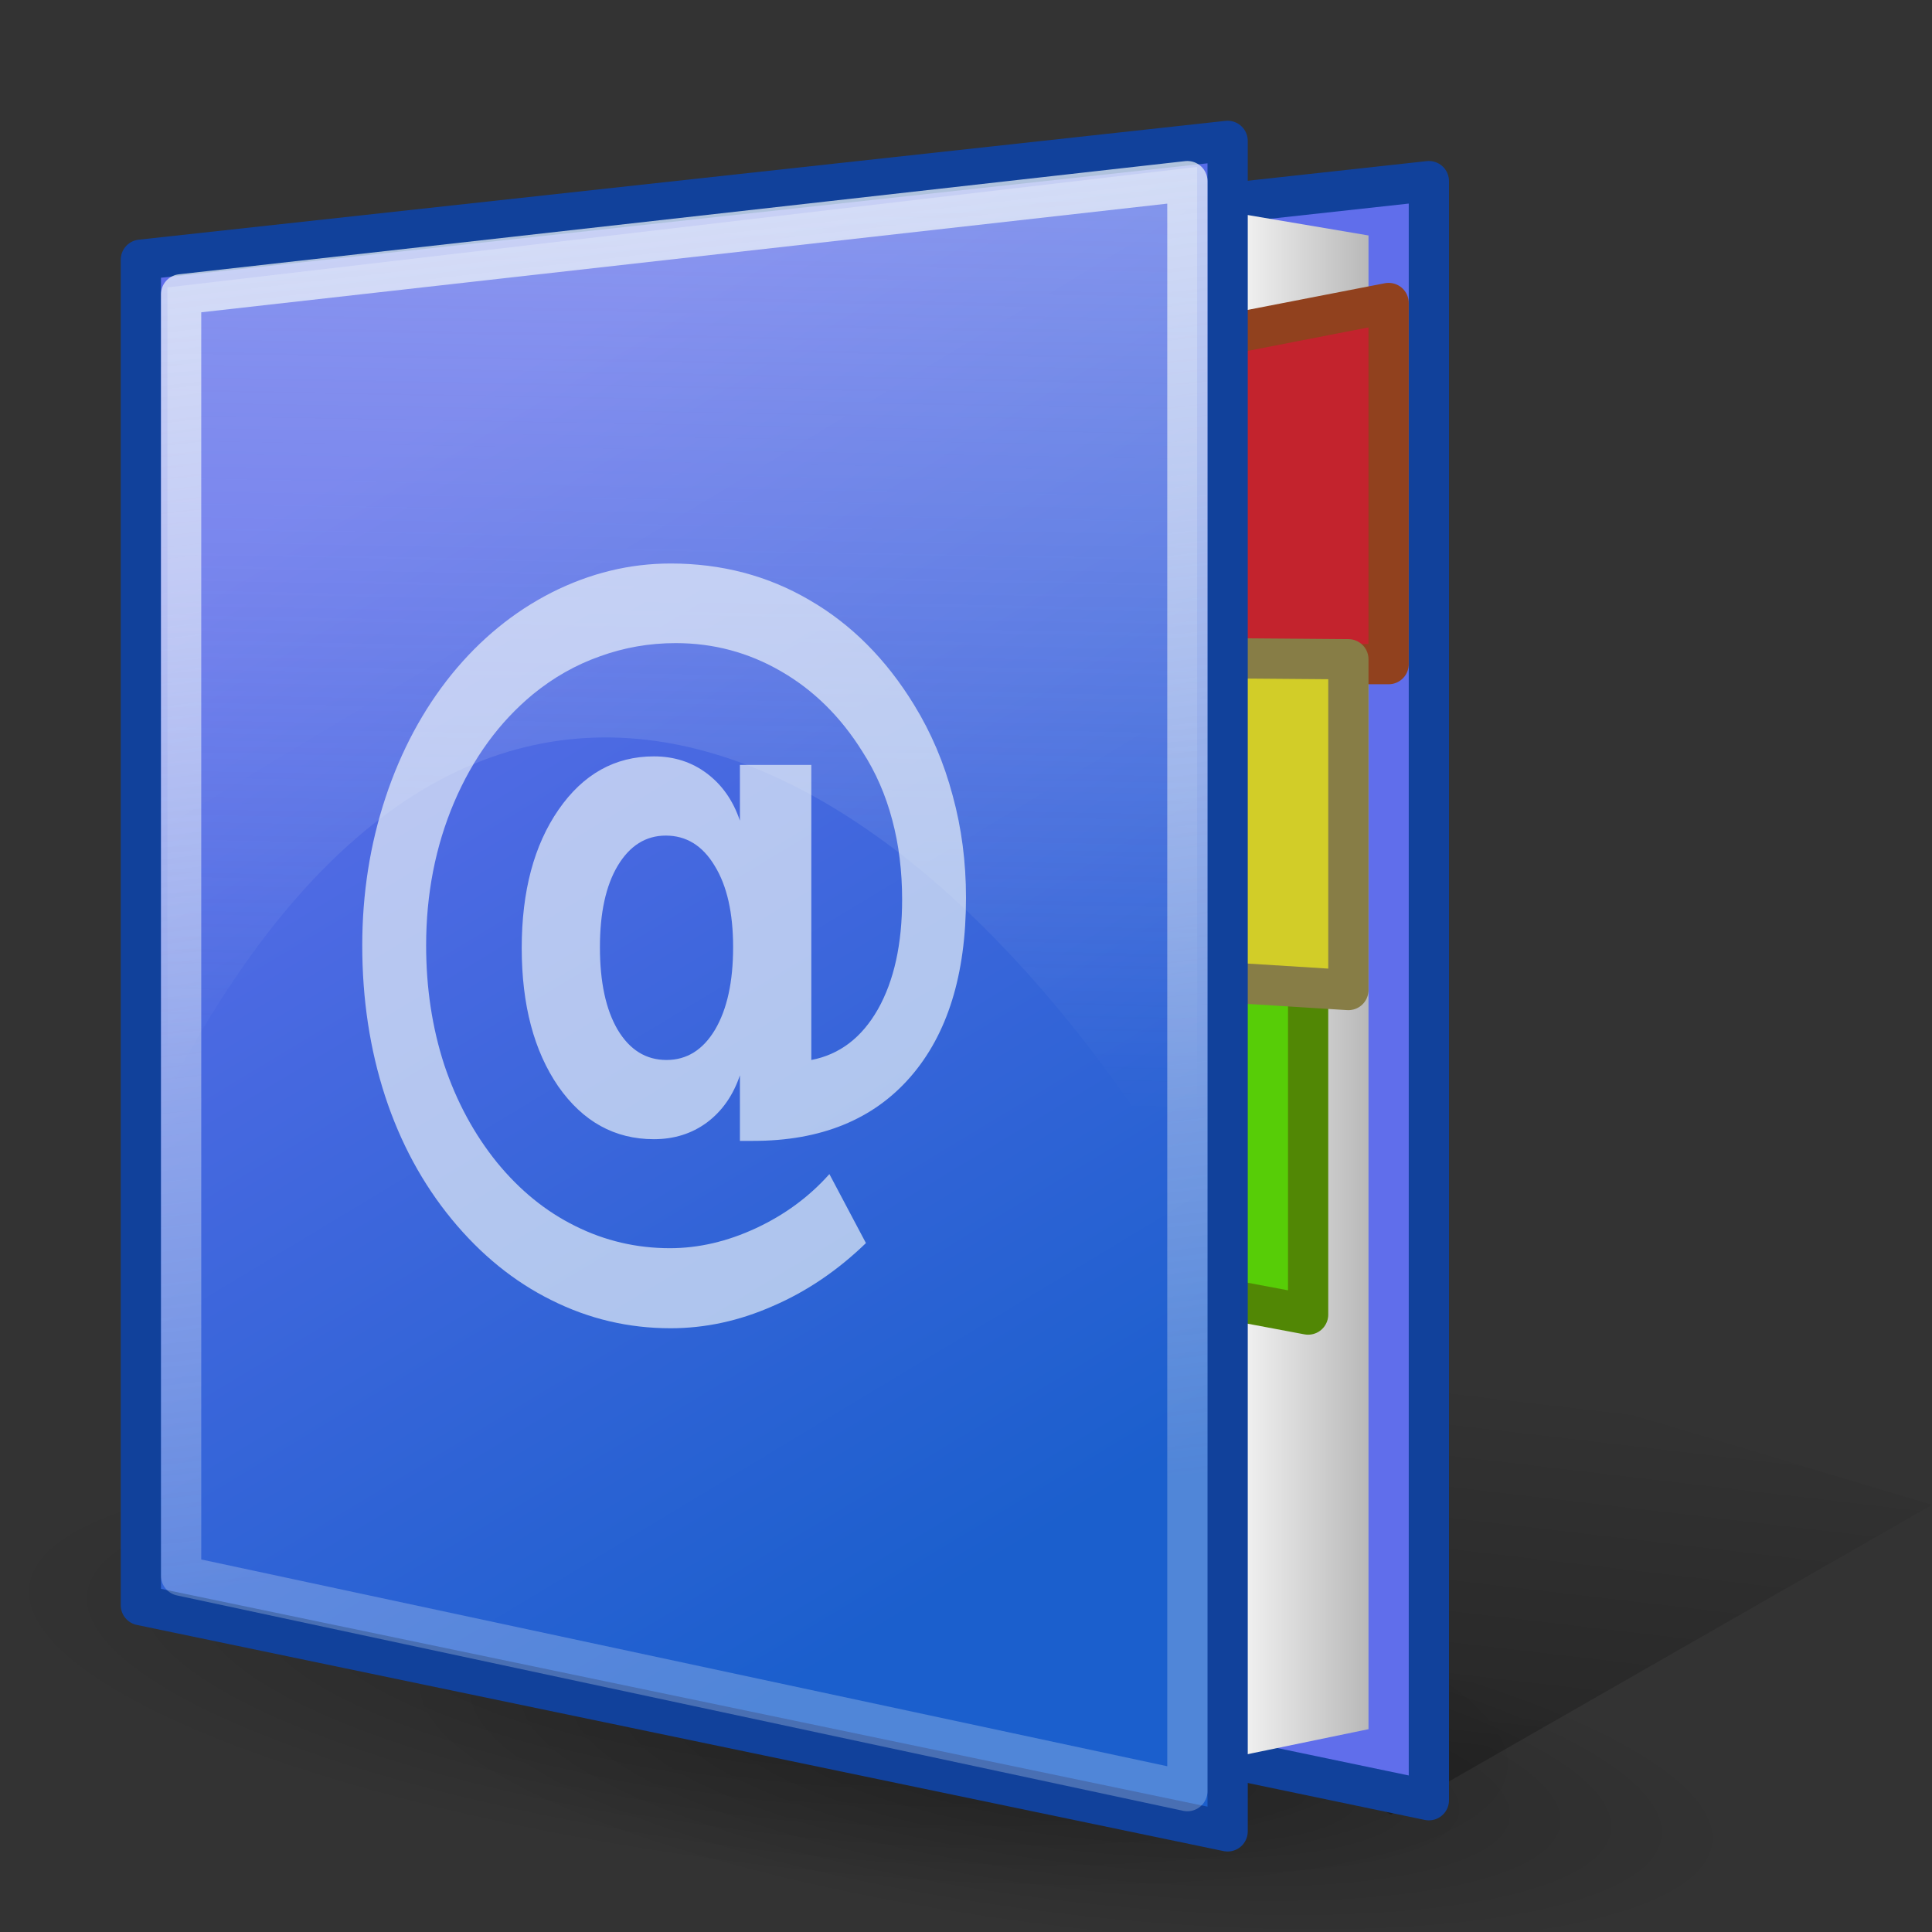 <?xml version="1.0" encoding="UTF-8" standalone="no"?>
<!-- Created with Inkscape (http://www.inkscape.org/) -->

<svg
   xmlns:dc="http://purl.org/dc/elements/1.1/"
   xmlns:cc="http://creativecommons.org/ns#"
   xmlns:rdf="http://www.w3.org/1999/02/22-rdf-syntax-ns#"
   xmlns:svg="http://www.w3.org/2000/svg"
   xmlns="http://www.w3.org/2000/svg"
   xmlns:xlink="http://www.w3.org/1999/xlink"
   xmlns:sodipodi="http://sodipodi.sourceforge.net/DTD/sodipodi-0.dtd"
   xmlns:inkscape="http://www.inkscape.org/namespaces/inkscape"
   width="48"
   height="48"
   id="svg2"
   sodipodi:version="0.32"
   inkscape:version="0.47 r22583"
   sodipodi:docname="x-office-address-book.svg"
   version="1.0">
  <rect width="100%" height="100%" fill="#333333" stroke="none"/>
  <sodipodi:namedview
     id="base"
     pagecolor="#ffffff"
     bordercolor="#666666"
     borderopacity="1.0"
     inkscape:pageopacity="0.0"
     inkscape:pageshadow="2"
     inkscape:zoom="1"
     inkscape:cx="24"
     inkscape:cy="22"
     inkscape:document-units="px"
     inkscape:current-layer="layer1"
     inkscape:window-width="823"
     inkscape:window-height="536"
     inkscape:window-x="148"
     inkscape:window-y="147"
     showborder="true"
     width="48px"
     height="48px"
     showgrid="false"
     inkscape:showpageshadow="false"
     inkscape:window-maximized="0" />
  <defs
     id="defs4">
    <inkscape:perspective
       id="perspective50"
       inkscape:persp3d-origin="24 : 16 : 1"
       inkscape:vp_z="48 : 24 : 1"
       inkscape:vp_y="0 : 1000 : 0"
       inkscape:vp_x="0 : 24 : 1"
       sodipodi:type="inkscape:persp3d" />
    <linearGradient
       id="linearGradient7473">
      <stop
         id="stop7475"
         offset="0"
         style="stop-color:white;stop-opacity:1;" />
      <stop
         style="stop-color:#fffc9d;stop-opacity:0.973;"
         offset="0.5"
         id="stop7481" />
      <stop
         id="stop7483"
         offset="0.75"
         style="stop-color:#fff409;stop-opacity:0.677;" />
      <stop
         id="stop7477"
         offset="1"
         style="stop-color:#fff409;stop-opacity:0;" />
    </linearGradient>
    <linearGradient
       id="linearGradient2853"
       inkscape:collect="always">
      <stop
         id="stop2855"
         offset="0"
         style="stop-color:white;stop-opacity:0.82" />
      <stop
         id="stop2857"
         offset="1"
         style="stop-color:white;stop-opacity:0.247" />
    </linearGradient>
    <linearGradient
       id="linearGradient10532">
      <stop
         id="stop10534"
         offset="0"
         style="stop-color:#000000;stop-opacity:0.26;" />
      <stop
         id="stop10536"
         offset="1"
         style="stop-color:#000000;stop-opacity:0;" />
    </linearGradient>
    <linearGradient
       id="linearGradient9796">
      <stop
         id="stop9798"
         offset="0"
         style="stop-color:#000000;stop-opacity:0.656;" />
      <stop
         id="stop9800"
         offset="1"
         style="stop-color:#000000;stop-opacity:0;" />
    </linearGradient>
    <linearGradient
       inkscape:collect="always"
       id="linearGradient8296">
      <stop
         style="stop-color:#ffffff;stop-opacity:0.624"
         offset="0"
         id="stop8298" />
      <stop
         style="stop-color:#ffffff;stop-opacity:0;"
         offset="1"
         id="stop8300" />
    </linearGradient>
    <linearGradient
       id="linearGradient5359"
       inkscape:collect="always">
      <stop
         id="stop5361"
         offset="0"
         style="stop-color:#3f77b6;stop-opacity:1" />
      <stop
         id="stop5363"
         offset="1"
         style="stop-color:#6494c9;stop-opacity:1" />
    </linearGradient>
    <linearGradient
       id="linearGradient4625">
      <stop
         id="stop4627"
         offset="0"
         style="stop-color:#f4f4ee;stop-opacity:1;" />
      <stop
         id="stop4629"
         offset="1"
         style="stop-color:#b2b2ad;stop-opacity:1" />
    </linearGradient>
    <linearGradient
       gradientTransform="matrix(0.339,0,0,0.407,4.945,-3.794)"
       gradientUnits="userSpaceOnUse"
       y2="92.103"
       x2="77.934"
       y1="154.923"
       x1="71.793"
       id="linearGradient9802"
       xlink:href="#linearGradient9796"
       inkscape:collect="always" />
    <radialGradient
       gradientUnits="userSpaceOnUse"
       gradientTransform="matrix(1,3.447763e-17,-8.025806e-18,0.225,-1.024164e-15,90.232)"
       r="47.232"
       fy="116.428"
       fx="53.845"
       cy="116.428"
       cx="53.845"
       id="radialGradient10538"
       xlink:href="#linearGradient10532"
       inkscape:collect="always" />
    <radialGradient
       r="47.232"
       fy="116.428"
       fx="53.845"
       cy="116.428"
       cx="53.845"
       gradientTransform="matrix(1,6.444904e-17,2.146721e-18,0.225,5.351228e-15,90.232)"
       gradientUnits="userSpaceOnUse"
       id="radialGradient10542"
       xlink:href="#linearGradient10532"
       inkscape:collect="always" />
    <linearGradient
       gradientTransform="matrix(0.407,0,0,0.407,-9.584,-1.874)"
       y2="71.891"
       x2="59.115"
       y1="-20.289"
       x1="60.785"
       gradientUnits="userSpaceOnUse"
       id="linearGradient1969"
       xlink:href="#linearGradient8296"
       inkscape:collect="always" />
    <linearGradient
       gradientTransform="matrix(0.41,0,0,0.403,-9.758,-1.738)"
       y2="33.063"
       x2="45.107"
       y1="99.661"
       x1="85.963"
       gradientUnits="userSpaceOnUse"
       id="linearGradient1972"
       xlink:href="#linearGradient5359"
       inkscape:collect="always" />
    <linearGradient
       y2="65.299"
       x2="108.635"
       y1="65.299"
       x1="100.605"
       gradientTransform="matrix(0.409,0,0,0.4,-10.461,-1.61)"
       gradientUnits="userSpaceOnUse"
       id="linearGradient1975"
       xlink:href="#linearGradient4625"
       inkscape:collect="always" />
    <linearGradient
       gradientTransform="matrix(0.421,0,0,0.414,-0.841,-3.797)"
       gradientUnits="userSpaceOnUse"
       y2="104.357"
       x2="16.297"
       y1="6.451"
       x1="4.753"
       id="linearGradient2859"
       xlink:href="#linearGradient2853"
       inkscape:collect="always" />
    <radialGradient
       gradientUnits="userSpaceOnUse"
       r="9.192"
       fy="18.125"
       fx="27.931"
       cy="18.125"
       cx="27.931"
       id="radialGradient7479"
       xlink:href="#linearGradient7473"
       inkscape:collect="always" />
    <linearGradient
       gradientTransform="matrix(0.407,0,0,0.407,-9.584,-1.874)"
       y2="71.891"
       x2="59.115"
       y1="-20.289"
       x1="60.785"
       gradientUnits="userSpaceOnUse"
       id="linearGradient1969-723"
       xlink:href="#linearGradient8296-414"
       inkscape:collect="always" />
    <linearGradient
       inkscape:collect="always"
       id="linearGradient8296-414">
      <stop
         style="stop-color:#f4fafa;stop-opacity:0.624"
         offset="0"
         id="stop2892" />
      <stop
         style="stop-color:#f4fafa;stop-opacity:0;"
         offset="1"
         id="stop2894" />
    </linearGradient>
    <linearGradient
       y2="65.299"
       x2="108.635"
       y1="65.299"
       x1="100.605"
       gradientTransform="matrix(0.409,0,0,0.4,-10.461,-1.61)"
       gradientUnits="userSpaceOnUse"
       id="linearGradient1975-443"
       xlink:href="#linearGradient4625-514"
       inkscape:collect="always" />
    <linearGradient
       id="linearGradient4625-514">
      <stop
         id="stop2898"
         offset="0"
         style="stop-color:#f5f5f5;stop-opacity:1;" />
      <stop
         id="stop2900"
         offset="1"
         style="stop-color:#b9b9b9;stop-opacity:1" />
    </linearGradient>
    <radialGradient
       gradientUnits="userSpaceOnUse"
       gradientTransform="matrix(1,3.447763e-17,-8.025806e-18,0.225,-1.024164e-15,90.232)"
       r="47.232"
       fy="116.428"
       fx="53.845"
       cy="116.428"
       cx="53.845"
       id="radialGradient10538-711"
       xlink:href="#linearGradient10532-200"
       inkscape:collect="always" />
    <linearGradient
       id="linearGradient10532-200">
      <stop
         id="stop2904"
         offset="0"
         style="stop-color:#000000;stop-opacity:0.26;" />
      <stop
         id="stop2906"
         offset="1"
         style="stop-color:#000000;stop-opacity:0;" />
    </linearGradient>
    <linearGradient
       gradientTransform="matrix(0.421,0,0,0.414,-0.841,-3.797)"
       gradientUnits="userSpaceOnUse"
       y2="104.357"
       x2="16.297"
       y1="6.451"
       x1="4.753"
       id="linearGradient2859-638"
       xlink:href="#linearGradient2853-3"
       inkscape:collect="always" />
    <linearGradient
       id="linearGradient2853-3"
       inkscape:collect="always">
      <stop
         id="stop2910"
         offset="0"
         style="stop-color:#f4fafa;stop-opacity:0.82" />
      <stop
         id="stop2912"
         offset="1"
         style="stop-color:#f4fafa;stop-opacity:0.247" />
    </linearGradient>
    <linearGradient
       gradientTransform="matrix(0.41,0,0,0.403,-9.758,-1.738)"
       y2="33.063"
       x2="45.107"
       y1="99.661"
       x1="85.963"
       gradientUnits="userSpaceOnUse"
       id="linearGradient1972-714"
       xlink:href="#linearGradient5359-402"
       inkscape:collect="always" />
    <linearGradient
       id="linearGradient5359-402"
       inkscape:collect="always">
      <stop
         id="stop2916"
         offset="0"
         style="stop-color:#1b5fcd;stop-opacity:1" />
      <stop
         id="stop2918"
         offset="1"
         style="stop-color:#606eeb;stop-opacity:1" />
    </linearGradient>
    <linearGradient
       gradientTransform="matrix(0.339,0,0,0.407,4.945,-3.794)"
       gradientUnits="userSpaceOnUse"
       y2="92.103"
       x2="77.934"
       y1="154.923"
       x1="71.793"
       id="linearGradient9802-344"
       xlink:href="#linearGradient9796-321"
       inkscape:collect="always" />
    <linearGradient
       id="linearGradient9796-321">
      <stop
         id="stop2922"
         offset="0"
         style="stop-color:#000000;stop-opacity:0.656;" />
      <stop
         id="stop2924"
         offset="1"
         style="stop-color:#000000;stop-opacity:0;" />
    </linearGradient>
    <radialGradient
       r="47.232"
       fy="116.428"
       fx="53.845"
       cy="116.428"
       cx="53.845"
       gradientTransform="matrix(1,6.444904e-17,2.146721e-18,0.225,5.351228e-15,90.232)"
       gradientUnits="userSpaceOnUse"
       id="radialGradient10542-250"
       xlink:href="#linearGradient10532-449"
       inkscape:collect="always" />
    <linearGradient
       id="linearGradient10532-449">
      <stop
         id="stop2928"
         offset="0"
         style="stop-color:#000000;stop-opacity:0.26;" />
      <stop
         id="stop2930"
         offset="1"
         style="stop-color:#000000;stop-opacity:0;" />
    </linearGradient>
  </defs>
  <g
     id="layer1"
     inkscape:groupmode="layer"
     inkscape:label="Layer 1">
    <path
       transform="matrix(0.353,4.405763e-2,-4.895288e-2,0.393,13.186,-4.335)"
       d="M 101.077 116.428 A 47.232 10.627 0 1 1  6.613,116.428 A 47.232 10.627 0 1 1  101.077 116.428 z"
       sodipodi:ry="10.627306"
       sodipodi:rx="47.232471"
       sodipodi:cy="116.42805"
       sodipodi:cx="53.84502"
       id="path10540"
       style="opacity:1;color:black;fill:url(#radialGradient10542-250);fill-opacity:1;fill-rule:evenodd;stroke:none;stroke-width:1;stroke-linecap:round;stroke-linejoin:round;marker:none;marker-start:none;marker-mid:none;marker-end:none;stroke-miterlimit:4;stroke-dasharray:none;stroke-dashoffset:0;stroke-opacity:1;visibility:visible;display:inline;overflow:visible"
       sodipodi:type="arc" />
    <path
       transform="matrix(0.404,5.042247e-2,-5.602502e-2,0.449,3.859,-13.301)"
       d="M 101.077 116.428 A 47.232 10.627 0 1 1  6.613,116.428 A 47.232 10.627 0 1 1  101.077 116.428 z"
       sodipodi:ry="10.627306"
       sodipodi:rx="47.232471"
       sodipodi:cy="116.42805"
       sodipodi:cx="53.84502"
       id="path9804"
       style="opacity:1;color:black;fill:url(#radialGradient10538-711);fill-opacity:1;fill-rule:evenodd;stroke:none;stroke-width:1;stroke-linecap:round;stroke-linejoin:round;marker:none;marker-start:none;marker-mid:none;marker-end:none;stroke-miterlimit:4;stroke-dasharray:none;stroke-dashoffset:0;stroke-opacity:1;visibility:visible;display:inline;overflow:visible"
       sodipodi:type="arc" />
    <path
       id="path9068"
       d="M 34.555,45.086 L 48,37.388 L 30.074,32 L 29.273,41.814 L 34.555,45.086 z "
       style="fill:url(#linearGradient9802-344);fill-opacity:1;fill-rule:evenodd;stroke:none;stroke-width:0.25pt;stroke-linecap:butt;stroke-linejoin:miter;stroke-opacity:1" />
    <path
       id="path3897"
       d="M 9.706,7.328 L 9.706,39.344 L 35.5,44.726 L 35.5,4.5 L 9.706,7.328 z "
       style="fill:#606eeb;fill-opacity:1;fill-rule:evenodd;stroke:#11419b;stroke-width:1;stroke-linecap:round;stroke-linejoin:round;stroke-miterlimit:4;stroke-dasharray:none;stroke-opacity:1" />
    <path
       sodipodi:nodetypes="ccccccc"
       id="path1710"
       d="M 3.361,7.266 L 3.361,39.278 L 28.974,44 L 34,42.961 L 34,5.85 L 28.974,5 L 3.361,7.266 z "
       style="fill:url(#linearGradient1975-443);fill-opacity:1;fill-rule:evenodd;stroke:none;stroke-width:0.25pt;stroke-linecap:butt;stroke-linejoin:miter;stroke-opacity:1" />
    <path
       sodipodi:nodetypes="ccccc"
       id="path6594"
       d="M 29.5,23.66 L 32.5,24.129 L 32.5,32.66 L 29.5,32.097 L 29.5,23.66 z "
       style="fill:#57cd07;fill-opacity:1;stroke:#518705;stroke-width:1;stroke-linecap:round;stroke-linejoin:round;stroke-miterlimit:4;stroke-dashoffset:0;stroke-opacity:1" />
    <path
       sodipodi:nodetypes="ccccc"
       id="rect5716"
       d="M 29.5,8.5 L 34.5,7.528 L 34.5,16.5 L 29.5,16.5 L 29.5,8.5 z "
       style="fill:#c3232d;fill-opacity:1;stroke:#91411e;stroke-width:1;stroke-linecap:round;stroke-linejoin:round;stroke-miterlimit:4;stroke-dashoffset:0;stroke-opacity:1" />
    <path
       sodipodi:nodetypes="ccccc"
       id="path6592"
       d="M 29.5,16.347 L 33.5,16.379 L 33.5,24.597 L 29.5,24.347 L 29.5,16.347 z "
       style="fill:#d2cd28;fill-opacity:1;stroke:#877d46;stroke-width:1;stroke-linecap:round;stroke-linejoin:round;stroke-miterlimit:4;stroke-dashoffset:0;stroke-opacity:1" />
    <path
       id="path2443"
       d="M 3.5,6.452 L 3.5,39.881 L 30.5,45.5 L 30.5,3.5 L 3.5,6.452 z "
       style="fill:url(#linearGradient1972-714);fill-opacity:1;fill-rule:evenodd;stroke:#11419b;stroke-width:1;stroke-linecap:round;stroke-linejoin:round;stroke-miterlimit:4;stroke-dasharray:none;stroke-opacity:1" />
    <path
       sodipodi:nodetypes="ccccc"
       id="path7549"
       d="M 4.16,7.141 L 4.16,27.144 C 12.007,12.04 22.983,18.571 29.742,30.001 L 29.742,4.147 L 4.16,7.141 z "
       style="fill:url(#linearGradient1969-723);fill-opacity:1;fill-rule:evenodd;stroke:none;stroke-width:0.25pt;stroke-linecap:butt;stroke-linejoin:miter;stroke-opacity:1;opacity:0.762" />
    <path
       id="path1978"
       d="M 4.5,7.312 L 4.5,39.149 L 29.5,44.5 L 29.5,4.5 L 4.5,7.312 z "
       style="fill:none;fill-opacity:1;fill-rule:evenodd;stroke:url(#linearGradient2859-638);stroke-width:1;stroke-linecap:round;stroke-linejoin:round;stroke-miterlimit:4;stroke-dasharray:none;stroke-opacity:1" />
    <path
       id="text4838"
       d="M 14.905,23.532 C 14.905,24.399 15.052,25.083 15.346,25.584 C 15.646,26.085 16.05,26.335 16.559,26.335 C 17.063,26.335 17.464,26.085 17.764,25.584 C 18.064,25.076 18.214,24.392 18.214,23.532 C 18.214,22.678 18.061,22.005 17.756,21.511 C 17.456,21.01 17.051,20.76 16.542,20.76 C 16.045,20.76 15.646,21.01 15.346,21.511 C 15.052,22.005 14.905,22.678 14.905,23.532 M 18.383,26.716 C 18.214,27.217 17.939,27.608 17.561,27.89 C 17.187,28.165 16.749,28.303 16.245,28.303 C 15.273,28.303 14.481,27.866 13.87,26.991 C 13.265,26.11 12.962,24.963 12.962,23.553 C 12.962,22.142 13.268,20.996 13.878,20.115 C 14.489,19.233 15.278,18.792 16.245,18.792 C 16.749,18.792 17.187,18.933 17.561,19.215 C 17.939,19.498 18.214,19.889 18.383,20.39 L 18.383,19.004 L 20.157,19.004 L 20.157,26.335 C 20.858,26.201 21.409,25.782 21.811,25.076 C 22.213,24.364 22.413,23.454 22.413,22.347 C 22.413,21.642 22.331,20.982 22.167,20.369 C 22.003,19.748 21.755,19.18 21.421,18.665 C 20.883,17.805 20.21,17.142 19.402,16.677 C 18.598,16.211 17.727,15.978 16.788,15.978 C 16.132,15.978 15.505,16.088 14.905,16.306 C 14.305,16.518 13.751,16.832 13.242,17.248 C 12.405,17.939 11.752,18.835 11.282,19.935 C 10.818,21.028 10.587,22.213 10.587,23.489 C 10.587,24.54 10.736,25.528 11.036,26.452 C 11.342,27.368 11.78,28.179 12.351,28.885 C 12.917,29.576 13.564,30.101 14.294,30.461 C 15.029,30.828 15.813,31.011 16.644,31.011 C 17.357,31.011 18.07,30.845 18.782,30.514 C 19.495,30.182 20.103,29.735 20.606,29.17 L 21.514,30.884 C 20.807,31.568 20.035,32.09 19.198,32.45 C 18.367,32.817 17.521,33 16.661,33 C 15.615,33 14.628,32.767 13.7,32.302 C 12.773,31.843 11.947,31.173 11.223,30.292 C 10.499,29.41 9.947,28.391 9.568,27.234 C 9.189,26.071 9,24.822 9,23.489 C 9,22.206 9.192,20.982 9.577,19.818 C 9.962,18.655 10.51,17.632 11.223,16.751 C 11.936,15.876 12.764,15.199 13.709,14.719 C 14.659,14.24 15.643,14 16.661,14 C 17.928,14 19.079,14.303 20.114,14.91 C 21.149,15.509 22.015,16.377 22.71,17.512 C 23.135,18.203 23.454,18.955 23.669,19.766 C 23.89,20.57 24,21.416 24,22.305 C 24,24.216 23.539,25.7 22.617,26.758 C 21.695,27.816 20.394,28.345 18.714,28.345 L 18.383,28.345 L 18.383,26.716"
       style="font-size:20.104px;font-style:normal;font-variant:normal;font-weight:bold;font-stretch:normal;text-align:start;line-height:125%;writing-mode:lr-tb;text-anchor:start;fill:#f4fafa;fill-opacity:0.648;stroke:none;stroke-width:1px;stroke-linecap:butt;stroke-linejoin:miter;stroke-opacity:1;font-family:Bitstream Vera Sans" />
  </g>
</svg>
